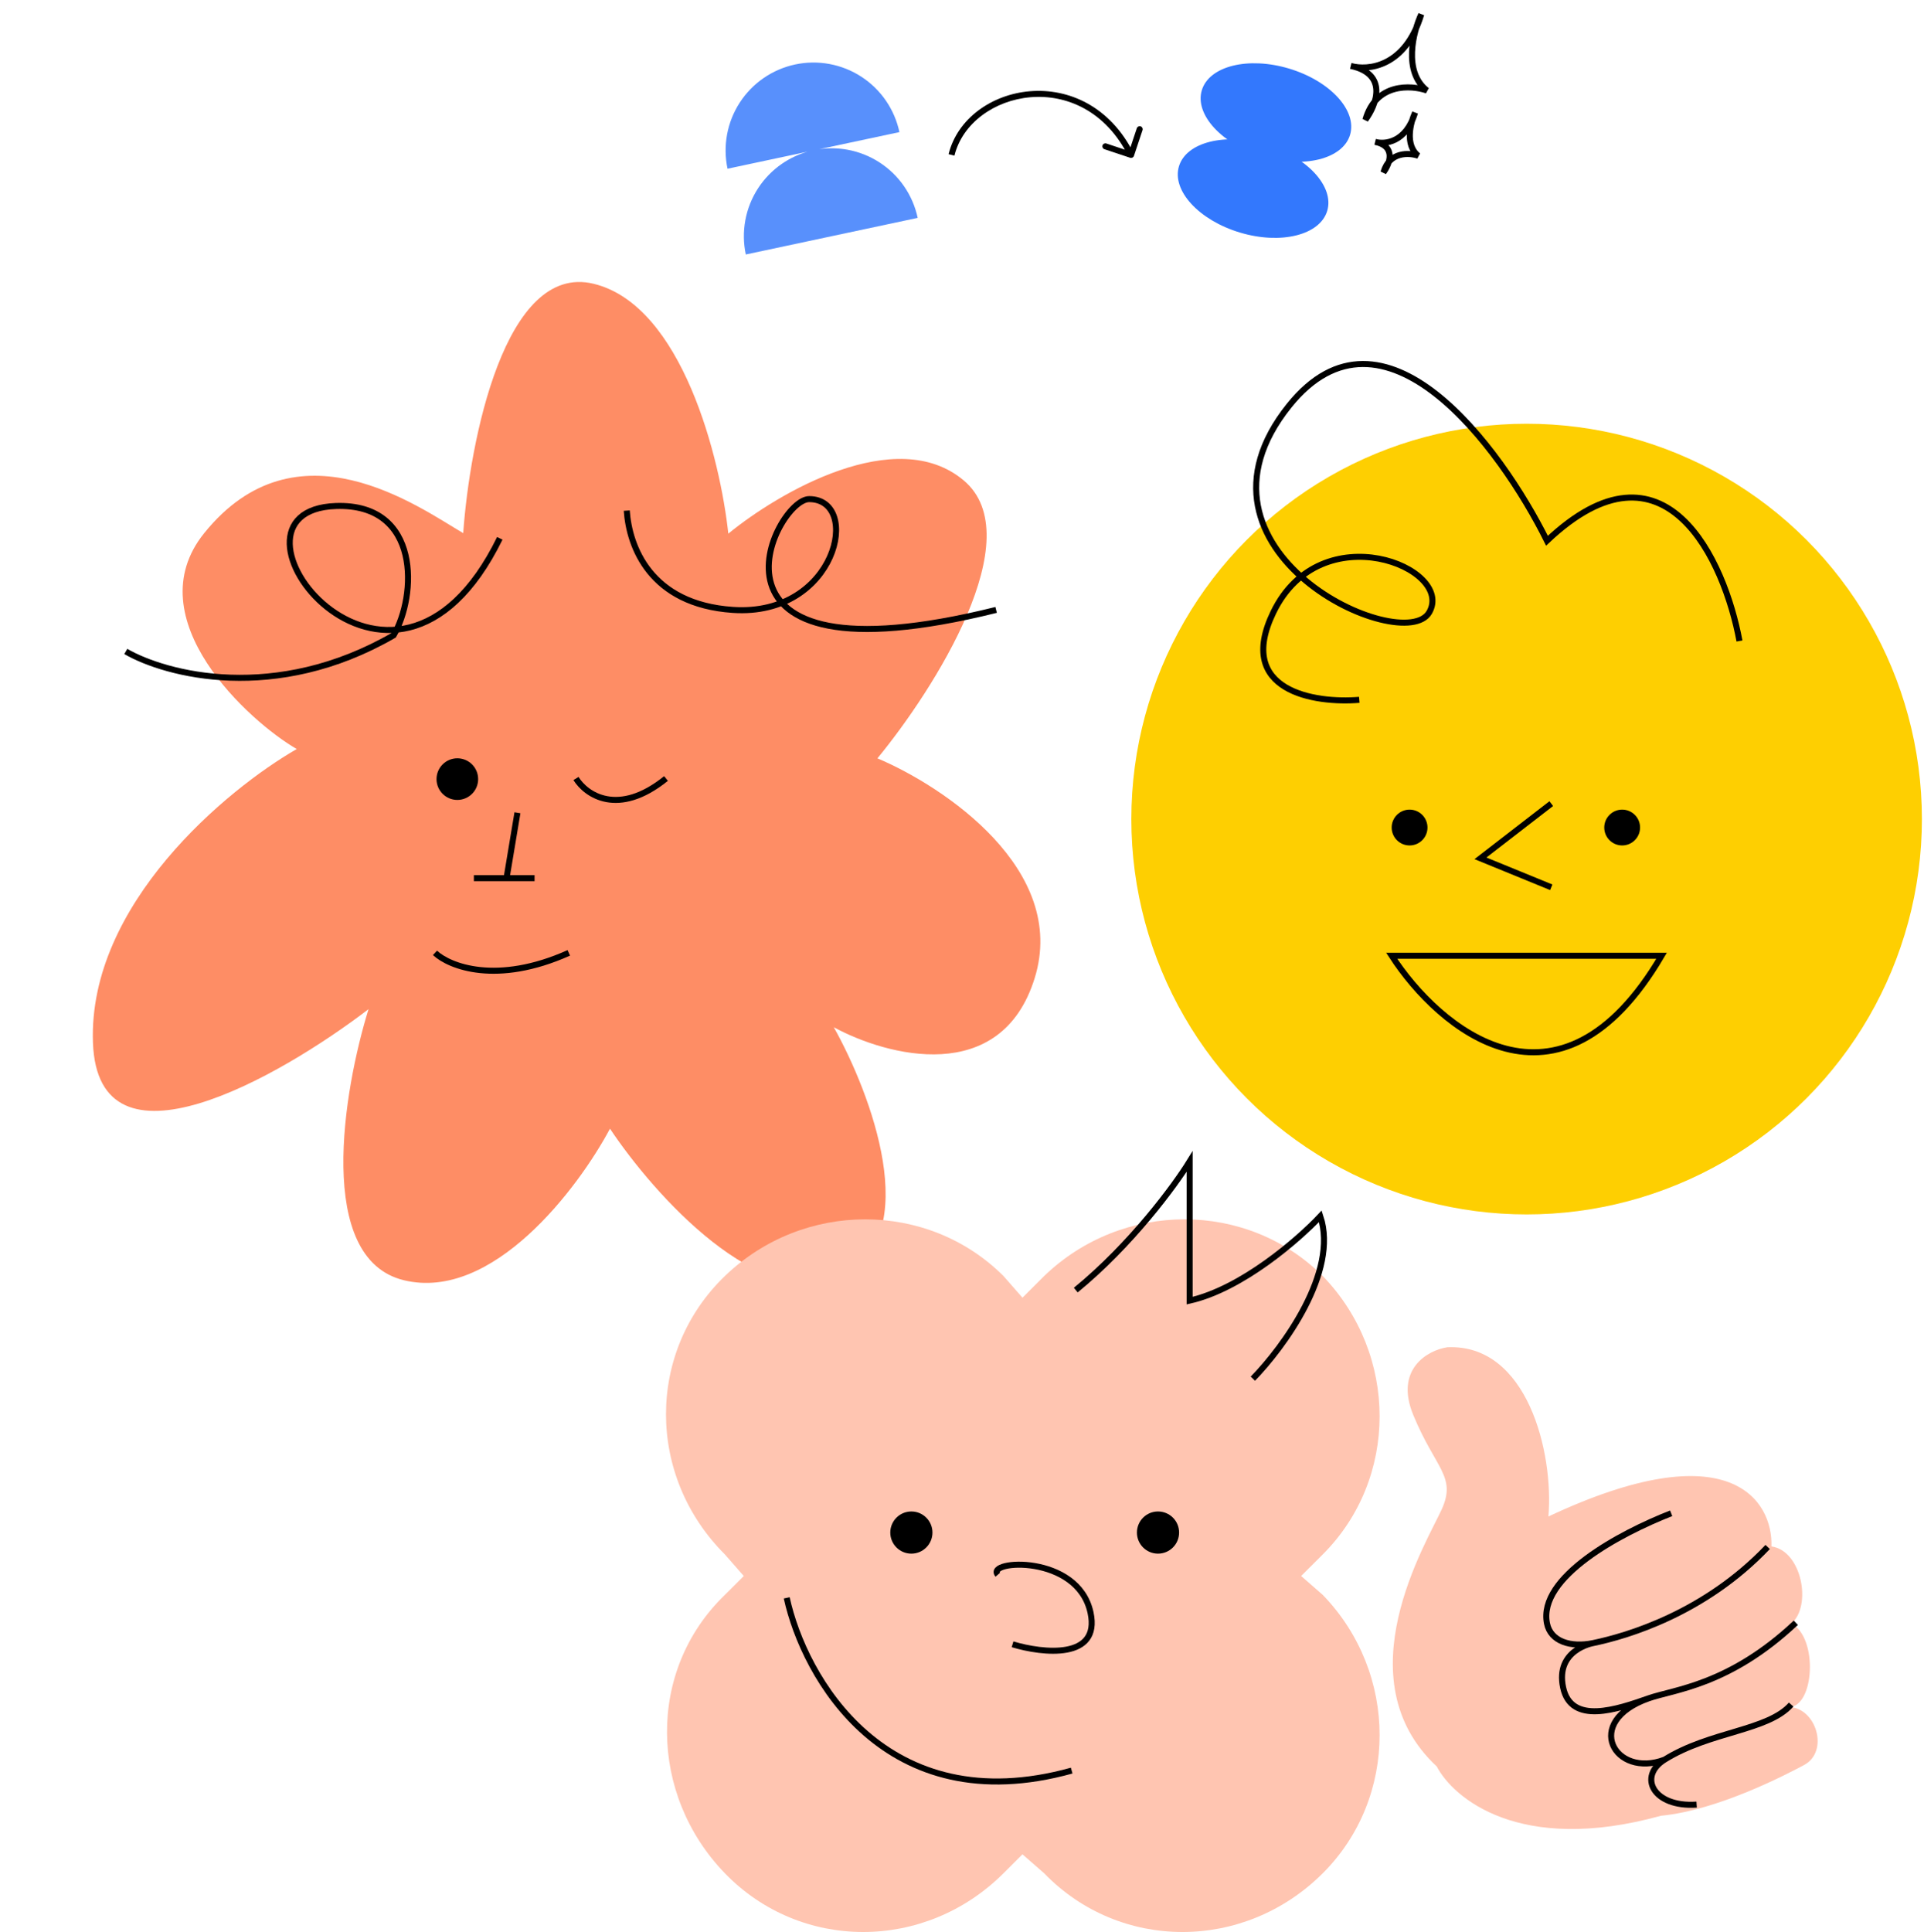 <?xml version="1.0" encoding="UTF-8"?> <svg xmlns="http://www.w3.org/2000/svg" width="479" height="481" viewBox="0 0 479 481" fill="none"><path d="M239.917 119.581C223.155 105.5 193.868 122.554 181.32 132.842C179.355 114.349 169.899 76.019 147.795 70.639C125.692 65.259 116.937 109.779 115.322 132.712C104.148 126.16 73.879 104.128 50.835 132.712C33.656 154.02 62.204 179.743 73.88 186.45C56.464 196.462 21.935 225.089 23.14 259.504C24.346 293.918 69.386 268.307 91.755 251.199C85.471 271.449 78.427 313.293 100.53 318.674C122.634 324.054 143.96 295.769 151.86 280.954C162.751 297.284 189.6 327.448 209.87 317.459C230.14 307.47 216.787 272.121 207.577 255.696C220.759 262.871 249.218 270.47 257.597 243.47C265.977 216.471 234.986 195.752 218.444 188.768C232.585 171.573 256.678 133.663 239.917 119.581Z" fill="#FE8D65"></path><circle cx="380.069" cy="203.887" r="98.409" fill="#FECF01"></circle><path d="M346.473 237.907C358.206 256.039 388.072 281.424 413.671 237.907H346.473Z" stroke="black" stroke-width="1.5"></path><path d="M386.203 200.038L368.58 213.656L386.203 220.866" stroke="black" stroke-width="1.5"></path><path d="M31.32 162.162C41.282 167.911 68.563 175.154 97.99 158.141C103.738 148.37 104.902 125.232 83.622 125.957C50.287 127.093 97.416 189.175 124.429 134" stroke="black" stroke-width="1.5"></path><path d="M156.039 127.105C156.614 135.918 161.787 150.439 182.478 151.819C208.341 153.543 214.663 124.242 201.444 124.242C192.9 124.243 169.259 171.371 247.998 151.819" stroke="black" stroke-width="1.5"></path><path d="M143.396 193.787C145.885 197.81 153.854 203.443 165.809 193.787" stroke="black" stroke-width="1.5"></path><circle cx="113.858" cy="193.938" r="5.182" fill="black"></circle><path d="M128.822 202.315L126.111 218.589H117.974H133.085" stroke="black" stroke-width="1.5"></path><path d="M108.289 237.189C111.905 240.547 123.631 245.249 141.61 237.189" stroke="black" stroke-width="1.5"></path><circle cx="403.854" cy="205.991" r="4.459" fill="black"></circle><circle cx="350.929" cy="205.991" r="4.459" fill="black"></circle><path d="M433.06 159.552C429.363 139.617 414.602 106.718 385.136 134.6C373.519 111.232 344.422 71.784 320.975 100.934C291.667 137.372 349.492 163.511 355.829 152.421C362.166 141.331 328.898 127.865 317.016 152.421C307.51 172.065 327.313 175.128 338.403 174.204" stroke="black" stroke-width="1.5"></path><path d="M329.323 397.01C348.183 416.516 348.183 447.456 329.323 466.289C309.789 485.794 278.803 485.794 259.943 466.289L254.554 461.58L249.839 466.289C230.305 485.794 199.32 485.794 180.459 466.289C161.599 446.783 160.925 415.843 180.459 397.01L185.174 392.302L180.459 386.921C160.925 367.415 160.925 336.475 180.459 317.642C199.993 298.809 230.978 298.809 249.839 317.642L254.554 323.023L259.943 317.642C279.477 298.809 310.462 298.809 329.323 317.642C348.183 337.148 348.183 368.088 329.323 386.921L323.934 392.302L329.323 397.01Z" fill="#FFC5B1"></path><path d="M413.509 451.98C378.217 461.752 361.745 447.464 357.7 439.718C334.253 417.855 355.209 383.949 358.934 375.71C362.66 367.47 357.349 365.599 351.836 352.19C347.157 340.81 355.455 336.09 360.328 335.356C380.293 334.462 386.839 361.658 385.495 377.487C430.823 356.191 441.396 373.582 441.017 384.94C448.616 386.008 451.126 399.745 445.989 404.126C452.742 407.668 451.682 425.027 445.318 424.909C452.157 425.036 455.493 435.967 449.123 439.361C444.984 441.566 427.823 450.605 413.509 451.98Z" fill="#FFC5B1"></path><path d="M445.924 424.302C440.12 430.876 425.8 430.909 414.416 438.014M447.086 403.941C430.487 419.554 416.74 420.533 410.437 422.751M410.437 422.751C402.63 425.498 391.147 429.459 389.153 420.055C387.159 410.65 396.56 409.012 396.56 409.012M410.437 422.751C393.877 428.578 401.995 442.757 414.416 438.014M396.56 409.012C405.156 407.239 424.438 401.558 440.074 385.078M396.56 409.012C391.096 410.139 386.029 408.621 385.134 404.095C382.857 392.586 403.333 381.67 416.06 376.69M414.416 438.014C407.729 442.186 411.549 449.942 422.392 449.204" stroke="black" stroke-width="1.5"></path><path d="M195.86 397.742C200.16 417.45 220.37 453.641 266.807 440.741" stroke="black" stroke-width="1.5"></path><circle cx="226.895" cy="381.487" r="5.249" fill="black"></circle><circle cx="288.299" cy="381.487" r="5.249" fill="black"></circle><path d="M248.411 391.985C245.263 388.31 268.357 386.734 271.505 401.43C274.024 413.186 259.608 411.576 252.085 409.301" stroke="black" stroke-width="1.5"></path><path d="M311.915 343.177C319.438 335.479 333.329 316.618 328.71 302.763C323.287 308.536 309.186 320.818 296.171 323.757V289.118C292.496 295.066 281.684 309.795 267.829 321.132" stroke="black" stroke-width="1.5"></path><path d="M281.363 39.275C281.756 39.406 282.181 39.193 282.312 38.8L284.446 32.397C284.577 32.004 284.365 31.579 283.972 31.448C283.579 31.317 283.154 31.529 283.023 31.922L281.126 37.615L275.434 35.717C275.041 35.586 274.616 35.799 274.485 36.192C274.354 36.585 274.567 37.009 274.96 37.14L281.363 39.275ZM237.616 38.744C241.646 22.466 269.582 16.204 280.93 38.899L282.271 38.228C270.368 14.422 240.561 20.606 236.16 38.383L237.616 38.744Z" fill="black"></path><path fill-rule="evenodd" clip-rule="evenodd" d="M220.549 25.045C222.177 27.412 223.322 30.077 223.921 32.886L203.977 37.133C206.323 36.798 208.712 36.846 211.05 37.278C213.874 37.801 216.569 38.875 218.979 40.438C221.388 42.002 223.467 44.025 225.095 46.392C226.723 48.759 227.869 51.423 228.467 54.233L207.071 58.789L185.675 63.346C185.076 60.536 185.037 57.636 185.56 54.811C186.082 51.986 187.156 49.292 188.72 46.882C190.284 44.472 192.307 42.394 194.674 40.765C196.632 39.418 198.794 38.401 201.074 37.752L181.128 41.999C180.53 39.189 180.491 36.289 181.014 33.464C181.536 30.639 182.61 27.945 184.174 25.535C185.737 23.125 187.76 21.047 190.127 19.419C192.494 17.791 195.159 16.645 197.968 16.046C200.778 15.448 203.678 15.409 206.503 15.931C209.328 16.454 212.022 17.528 214.432 19.091C216.842 20.655 218.921 22.678 220.549 25.045Z" fill="#5890FC"></path><ellipse cx="317.658" cy="28.015" rx="19.271" ry="11.422" transform="rotate(16.724 317.658 28.015)" fill="#3378FD"></ellipse><ellipse cx="311.97" cy="46.945" rx="19.271" ry="11.422" transform="rotate(16.724 311.97 46.945)" fill="#3378FD"></ellipse><path d="M336.306 16.412C340.506 17.622 349.891 16.747 353.831 3.567C351.813 7.94 349.273 17.854 355.254 22.526C351.232 21.133 342.537 20.64 339.93 29.816C342.635 26.189 345.697 18.43 336.306 16.412Z" stroke="black" stroke-width="1.5"></path><path d="M342.374 35.316C344.749 36.001 350.058 35.506 352.287 28.05C351.145 30.524 349.709 36.132 353.092 38.775C350.817 37.986 345.898 37.708 344.424 42.898C345.954 40.847 347.686 36.458 342.374 35.316Z" stroke="black" stroke-width="1.5"></path></svg> 